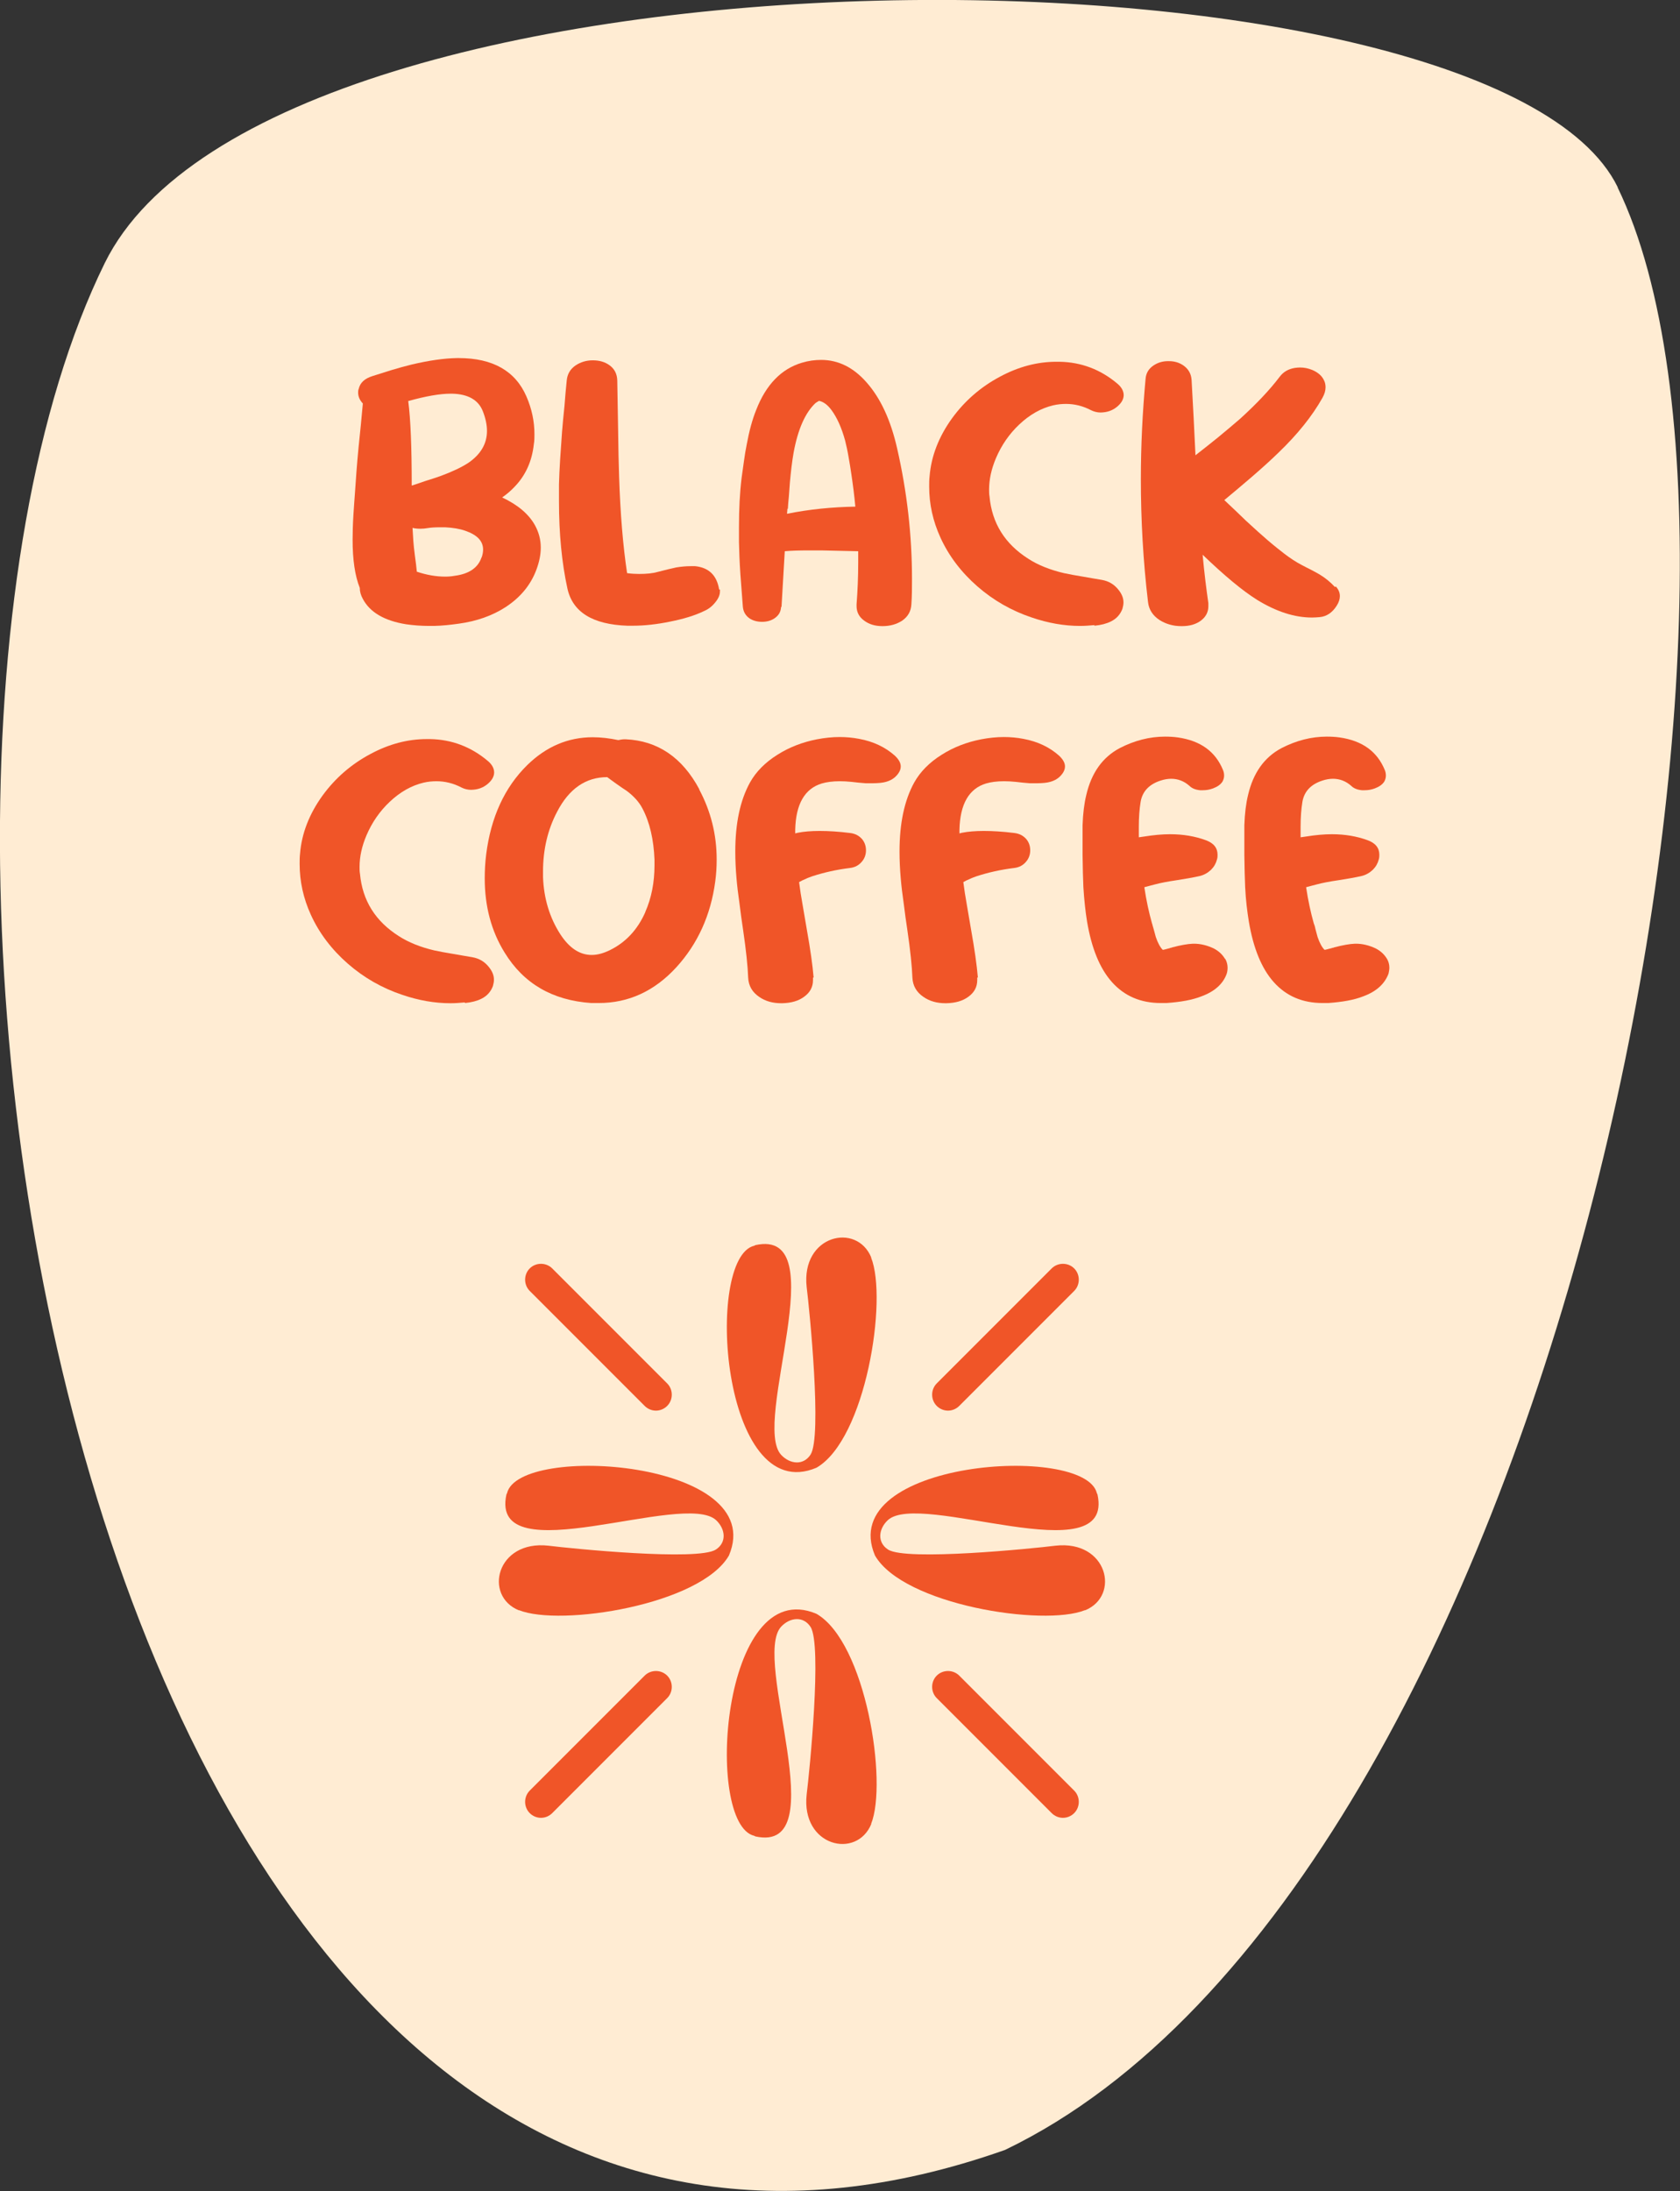<?xml version="1.0" encoding="UTF-8"?>
<svg id="Layer_2" data-name="Layer 2" xmlns="http://www.w3.org/2000/svg" viewBox="0 0 82.14 107.08">
  <rect x="0" y="0" width="82.14" height="107.08" fill="#333333" stroke="none"/>
  <defs>
    <style>
      .cls-1 {
        fill: #f05528;
      }

      .cls-2 {
        fill: #ffecd3;
      }
    </style>
  </defs>
  <g id="Layer_1-2" data-name="Layer 1">
    <g>
      <path class="cls-2" d="M79.1,9.16C72.97-3.46,13.31-3.79,5.12,12.86c-13.7,27.89-.22,107.83,44.02,92.21,27-12.99,39.15-76.96,29.95-95.91"/>
      <g>
        <path class="cls-1" d="M42.6,89.14c-.71,1.74-3.44,1.1-3.16-1.44,.14-1.12,.76-7.31,.19-8.19-.35-.54-1-.47-1.43-.02-1.48,1.55,2.66,11.11-1.26,10.26-.02-.01-.05-.02-.06-.03-2.45-.57-1.61-12.82,3.04-10.85,2.41,1.39,3.49,8.24,2.67,10.27"/>
        <path class="cls-1" d="M42.6,61.46c-.71-1.74-3.44-1.1-3.16,1.44,.14,1.12,.76,7.31,.19,8.19-.35,.54-1,.47-1.43,.02-1.48-1.55,2.66-11.11-1.26-10.26-.02,.01-.05,.02-.06,.03-2.45,.57-1.61,12.82,3.04,10.85,2.41-1.39,3.49-8.24,2.67-10.27"/>
        <path class="cls-1" d="M25.37,78.7c-1.74-.71-1.1-3.44,1.44-3.16,1.12,.14,7.31,.76,8.19,.19,.54-.35,.47-1,.02-1.43-1.55-1.48-11.11,2.66-10.26-1.26,.01-.02,.02-.05,.03-.06,.57-2.45,12.82-1.61,10.85,3.04-1.39,2.41-8.24,3.49-10.27,2.67"/>
        <path class="cls-1" d="M53.05,78.7c1.74-.71,1.1-3.44-1.44-3.16-1.12,.14-7.31,.76-8.19,.19-.54-.35-.47-1-.02-1.43,1.55-1.48,11.11,2.66,10.26-1.26-.01-.02-.02-.05-.03-.06-.57-2.45-12.82-1.61-10.85,3.04,1.39,2.41,8.24,3.49,10.27,2.67"/>
        <path class="cls-1" d="M46.35,68.94c-.2,0-.4-.08-.55-.23-.3-.3-.3-.8,0-1.1l5.62-5.62c.3-.3,.8-.3,1.1,0s.3,.8,0,1.1l-5.62,5.62c-.15,.15-.35,.23-.55,.23Z"/>
        <path class="cls-1" d="M26.45,88.84c-.2,0-.4-.08-.55-.23-.3-.3-.3-.8,0-1.1l5.62-5.62c.3-.3,.8-.3,1.1,0s.3,.8,0,1.1l-5.62,5.62c-.15,.15-.35,.23-.55,.23Z"/>
        <path class="cls-1" d="M32.07,68.94c-.2,0-.4-.08-.55-.23l-5.62-5.62c-.3-.3-.3-.8,0-1.1s.8-.3,1.1,0l5.62,5.62c.3,.3,.3,.8,0,1.1-.15,.15-.35,.23-.55,.23Z"/>
        <path class="cls-1" d="M51.97,88.84c-.2,0-.4-.08-.55-.23l-5.62-5.62c-.3-.3-.3-.8,0-1.1s.8-.3,1.1,0l5.62,5.62c.3,.3,.3,.8,0,1.1-.15,.15-.35,.23-.55,.23Z"/>
      </g>
      <g>
        <path class="cls-1" d="M24.55,24.31c.76,.36,1.29,.8,1.6,1.35,.19,.34,.29,.71,.29,1.1,0,.34-.07,.69-.21,1.07-.28,.76-.79,1.37-1.51,1.84-.65,.42-1.41,.69-2.29,.81-.42,.06-.82,.1-1.21,.11h-.23c-.4,0-.78-.03-1.13-.08-1.06-.17-1.77-.58-2.12-1.24-.1-.18-.15-.36-.15-.54-.24-.6-.35-1.39-.35-2.35,0-.34,.01-.75,.04-1.23l.02-.3,.02-.29c.02-.25,.03-.44,.04-.55,.04-.6,.09-1.32,.17-2.14l.11-1.08,.1-1.07c-.15-.16-.23-.34-.23-.53,0-.06,0-.12,.03-.19,.07-.3,.29-.5,.67-.62,.35-.11,.66-.21,.92-.29,.36-.11,.7-.2,1.02-.28,.82-.19,1.55-.3,2.19-.31h.09c1.66,0,2.77,.63,3.31,1.88,.26,.6,.39,1.21,.39,1.84,0,.16,0,.33-.03,.49-.09,.84-.41,1.54-.96,2.1-.17,.18-.37,.35-.6,.51Zm-4.41-.58l.33-.11,.35-.12c.29-.09,.54-.17,.73-.24,.57-.21,1.01-.42,1.35-.64,.61-.42,.91-.94,.91-1.56,0-.3-.07-.63-.21-.98-.22-.54-.72-.82-1.49-.84h-.07c-.53,0-1.22,.12-2.08,.36,.12,.92,.17,2.3,.17,4.12Zm3.41,3.51c.05-.14,.07-.27,.07-.38,0-.42-.29-.72-.87-.92-.28-.1-.61-.15-.98-.17-.1,0-.19,0-.28,0-.22,0-.41,.01-.59,.04-.11,.02-.23,.03-.34,.03-.13,0-.26-.01-.39-.04l.04,.65c.01,.17,.04,.42,.08,.74l.05,.38,.04,.37c.48,.16,.94,.24,1.38,.24,.16,0,.31-.01,.47-.04,.7-.09,1.14-.39,1.31-.89Z"/>
        <path class="cls-1" d="M35.2,28.81s0,.07,0,.1c0,.17-.08,.35-.23,.53-.15,.19-.33,.33-.54,.42-.45,.22-1.01,.39-1.67,.52-.63,.13-1.24,.2-1.82,.2-.09,0-.18,0-.27,0-1.7-.06-2.68-.67-2.93-1.83-.27-1.24-.41-2.66-.41-4.25,0-.27,0-.55,0-.83,.02-.75,.08-1.61,.15-2.57,.03-.37,.07-.79,.12-1.27l.05-.62,.06-.62c.03-.31,.17-.55,.43-.73,.24-.16,.52-.25,.84-.25,.33,0,.6,.08,.82,.24,.25,.18,.37,.43,.38,.74l.02,1.17,.02,1.18c.01,.95,.03,1.74,.05,2.37,.06,1.8,.19,3.37,.39,4.7h0c.21,.03,.41,.04,.59,.04,.37,0,.67-.03,.91-.1,.38-.1,.68-.17,.91-.22,.25-.04,.48-.06,.69-.06,.08,0,.15,0,.23,0,.67,.07,1.06,.45,1.17,1.14Z"/>
        <path class="cls-1" d="M38.19,29.65c-.01,.24-.11,.42-.31,.56-.17,.12-.38,.18-.62,.18s-.46-.06-.63-.18c-.19-.14-.29-.33-.31-.56l-.12-1.58c-.04-.58-.06-1.11-.07-1.57,0-.25,0-.5,0-.74,0-.88,.04-1.68,.13-2.41,.04-.31,.08-.58,.11-.79,.04-.31,.09-.59,.14-.84,.12-.65,.27-1.21,.46-1.68,.48-1.24,1.23-2.01,2.23-2.31,.33-.1,.64-.14,.95-.14,.84,0,1.58,.37,2.22,1.1,.69,.78,1.18,1.85,1.49,3.21,.49,2.14,.73,4.27,.73,6.39,0,.42,0,.83-.03,1.25-.02,.34-.17,.6-.46,.8-.27,.17-.58,.26-.95,.26s-.66-.09-.9-.27c-.25-.18-.37-.42-.37-.71v-.08c.05-.66,.08-1.33,.08-2.03,0-.19,0-.38,0-.57l-.9-.02-.9-.02c-.21,0-.41,0-.61,0-.45,0-.85,.01-1.18,.04l-.08,1.36-.08,1.37Zm.31-4.79l-.02,.25c1.08-.22,2.2-.33,3.34-.35-.05-.55-.12-1.09-.2-1.62l-.06-.39-.07-.41c-.05-.3-.11-.57-.17-.81-.17-.62-.39-1.11-.66-1.48-.19-.26-.4-.42-.62-.46l-.04,.03s-.04,.02-.06,.03c-.02,.02-.05,.04-.07,.05-.5,.47-.86,1.28-1.07,2.43-.07,.4-.13,.89-.18,1.45-.01,.17-.03,.39-.05,.68l-.03,.32-.02,.29Z"/>
        <path class="cls-1" d="M53.51,30.55c-.23,.02-.46,.04-.7,.04-.78,0-1.57-.14-2.36-.41-.99-.33-1.88-.84-2.66-1.52-.79-.69-1.4-1.49-1.81-2.39-.37-.81-.55-1.64-.55-2.49,0-.16,0-.33,.02-.5,.08-.99,.45-1.94,1.1-2.84,.62-.85,1.4-1.53,2.34-2.03,.91-.49,1.83-.73,2.76-.73h.16c1.06,.02,2,.38,2.81,1.06,.21,.17,.32,.37,.32,.57v.02c-.01,.19-.11,.36-.29,.52-.17,.15-.37,.25-.61,.29-.08,.01-.15,.02-.23,.02-.16,0-.32-.04-.46-.11-.4-.21-.81-.31-1.23-.31-.2,0-.42,.02-.63,.07-.59,.14-1.14,.45-1.65,.93-.49,.46-.87,1.01-1.14,1.64-.23,.54-.34,1.05-.34,1.55,0,.11,0,.22,.02,.33,.12,1.31,.75,2.32,1.9,3.05,.48,.31,1.06,.54,1.74,.7,.24,.05,.54,.11,.92,.17l.46,.08,.47,.08c.34,.06,.61,.22,.82,.49,.16,.2,.24,.4,.24,.61,0,.1-.02,.2-.05,.31-.1,.27-.28,.48-.56,.62-.22,.11-.49,.18-.81,.21Z"/>
        <path class="cls-1" d="M65.31,28.66c.13,.14,.2,.3,.2,.47,0,.15-.05,.31-.16,.48-.21,.33-.49,.52-.83,.55-.13,.01-.25,.02-.37,.02-.86,0-1.75-.29-2.68-.86-.72-.45-1.61-1.19-2.67-2.21,.08,.88,.18,1.67,.28,2.37,0,.05,0,.11,0,.15,0,.28-.12,.51-.35,.69-.25,.19-.56,.28-.94,.28h-.04c-.4,0-.76-.11-1.06-.3-.33-.22-.52-.51-.56-.88-.24-2.01-.35-4.02-.35-6.01,0-1.63,.08-3.26,.23-4.89,.02-.28,.15-.5,.39-.66,.21-.14,.44-.21,.71-.21h.04c.29,0,.54,.08,.75,.24,.22,.17,.34,.39,.36,.68l.1,1.84,.09,1.84,.56-.44,.55-.44c.41-.34,.77-.64,1.08-.91,.78-.71,1.43-1.39,1.93-2.05,.18-.24,.43-.38,.74-.43,.08-.01,.17-.02,.25-.02,.21,0,.4,.04,.6,.12,.28,.12,.48,.29,.58,.52,.05,.1,.07,.21,.07,.33,0,.16-.05,.33-.15,.51-.5,.89-1.22,1.79-2.17,2.7-.35,.34-.78,.73-1.29,1.17l-.67,.57-.67,.56,.53,.5,.52,.5c.43,.4,.79,.72,1.08,.97,.34,.29,.61,.5,.79,.64,.3,.23,.59,.42,.86,.56l.23,.12,.22,.11c.17,.09,.32,.17,.42,.23,.3,.18,.55,.39,.76,.62Z"/>
        <path class="cls-1" d="M22.73,48.99c-.23,.02-.46,.04-.7,.04-.78,0-1.57-.14-2.36-.41-.99-.33-1.88-.84-2.66-1.52-.79-.69-1.4-1.49-1.81-2.39-.37-.81-.55-1.64-.55-2.49,0-.16,0-.33,.02-.5,.08-.99,.45-1.94,1.1-2.84,.62-.85,1.4-1.53,2.34-2.03,.91-.49,1.83-.73,2.76-.73h.16c1.06,.02,2,.38,2.81,1.06,.21,.17,.32,.37,.32,.57v.02c-.01,.19-.11,.36-.29,.52-.17,.15-.37,.25-.61,.29-.08,.01-.15,.02-.23,.02-.16,0-.32-.04-.46-.11-.4-.21-.81-.31-1.23-.31-.2,0-.42,.02-.63,.07-.59,.14-1.14,.45-1.65,.93-.49,.46-.87,1.01-1.14,1.64-.23,.54-.34,1.05-.34,1.55,0,.11,0,.22,.02,.33,.12,1.31,.75,2.32,1.9,3.05,.48,.31,1.06,.54,1.74,.7,.24,.05,.54,.11,.92,.17l.46,.08,.47,.08c.34,.06,.61,.22,.82,.49,.16,.2,.24,.4,.24,.61,0,.1-.02,.2-.05,.31-.1,.27-.28,.48-.56,.62-.22,.11-.49,.18-.81,.21Z"/>
        <path class="cls-1" d="M34.19,38.59c.57,1.07,.85,2.21,.85,3.41,0,.36-.02,.72-.07,1.08-.22,1.65-.86,3.05-1.9,4.19-1.07,1.17-2.34,1.75-3.8,1.75-.12,0-.24,0-.36,0-1.9-.13-3.31-.95-4.24-2.47-.65-1.05-.97-2.26-.97-3.62,0-.38,.02-.77,.07-1.17,.23-1.82,.9-3.28,2.01-4.37,.92-.9,1.99-1.36,3.2-1.36,.4,0,.82,.05,1.25,.14,.1-.02,.2-.04,.3-.04h.06c1.57,.07,2.77,.89,3.6,2.44Zm-2.64,5.98c.3-.68,.45-1.44,.45-2.28,0-.09,0-.18,0-.28-.04-.98-.23-1.82-.59-2.5-.16-.31-.42-.6-.77-.86l-.24-.16-.23-.16c-.2-.14-.36-.26-.48-.35-1.05,0-1.87,.57-2.45,1.69-.46,.87-.69,1.85-.69,2.92,0,.1,0,.19,0,.28,.04,1.04,.32,1.97,.84,2.78,.44,.68,.95,1.02,1.54,1.02,.28,0,.57-.08,.88-.23,.78-.38,1.36-1,1.74-1.86Z"/>
        <path class="cls-1" d="M39.75,47.78s0,.08,0,.12c0,.33-.14,.6-.43,.81-.28,.21-.64,.31-1.08,.32h-.04c-.42,0-.78-.1-1.08-.31-.34-.23-.52-.54-.54-.94-.02-.55-.1-1.33-.25-2.35l-.09-.62-.08-.62c-.07-.48-.12-.9-.15-1.26-.04-.46-.06-.9-.06-1.31,0-1.39,.24-2.51,.72-3.38,.29-.52,.74-.98,1.35-1.36,.57-.36,1.21-.61,1.93-.75,.37-.07,.74-.11,1.1-.11,.33,0,.65,.03,.96,.09,.7,.13,1.28,.41,1.74,.82,.19,.18,.29,.35,.29,.53,0,.11-.04,.23-.12,.34-.19,.27-.48,.42-.87,.46-.11,.01-.24,.02-.39,.02-.1,0-.21,0-.33,0l-.35-.03-.36-.04c-.2-.02-.39-.03-.56-.03-.35,0-.64,.04-.88,.11-.83,.25-1.27,1-1.3,2.26v.18l.12-.03c.3-.06,.66-.09,1.07-.09,.43,0,.93,.03,1.49,.1,.25,.03,.44,.13,.59,.3,.13,.16,.19,.34,.19,.55s-.07,.4-.2,.55c-.14,.17-.33,.28-.58,.31-.66,.08-1.27,.22-1.83,.4-.11,.04-.23,.08-.35,.14l-.16,.07-.15,.08c.04,.33,.1,.71,.18,1.16l.2,1.17c.17,.95,.28,1.73,.33,2.33Z"/>
        <path class="cls-1" d="M47.78,47.78s0,.08,0,.12c0,.33-.14,.6-.43,.81-.28,.21-.64,.31-1.08,.32h-.04c-.42,0-.78-.1-1.08-.31-.34-.23-.52-.54-.54-.94-.02-.55-.1-1.33-.25-2.35l-.09-.62-.08-.62c-.07-.48-.12-.9-.15-1.26-.04-.46-.06-.9-.06-1.31,0-1.39,.24-2.51,.72-3.38,.29-.52,.74-.98,1.35-1.36,.57-.36,1.21-.61,1.93-.75,.37-.07,.74-.11,1.1-.11,.33,0,.65,.03,.96,.09,.7,.13,1.28,.41,1.74,.82,.19,.18,.29,.35,.29,.53,0,.11-.04,.23-.12,.34-.19,.27-.48,.42-.87,.46-.11,.01-.24,.02-.39,.02-.1,0-.21,0-.33,0l-.35-.03-.36-.04c-.2-.02-.39-.03-.56-.03-.35,0-.64,.04-.88,.11-.83,.25-1.27,1-1.3,2.26v.18l.12-.03c.3-.06,.66-.09,1.07-.09,.43,0,.93,.03,1.49,.1,.25,.03,.44,.13,.59,.3,.13,.16,.19,.34,.19,.55s-.07,.4-.2,.55c-.14,.17-.33,.28-.58,.31-.66,.08-1.27,.22-1.83,.4-.11,.04-.23,.08-.35,.14l-.16,.07-.15,.08c.04,.33,.1,.71,.18,1.16l.2,1.17c.17,.95,.28,1.73,.33,2.33Z"/>
        <path class="cls-1" d="M59.9,46.85c.08,.14,.12,.29,.12,.44,0,.1-.01,.19-.04,.29-.17,.49-.58,.87-1.23,1.11-.45,.18-1.02,.28-1.72,.33-.09,0-.18,0-.27,0-.99,0-1.78-.34-2.39-1.02-.6-.67-1-1.66-1.22-2.96-.08-.49-.14-1.05-.18-1.68-.02-.41-.03-.93-.04-1.57v-.36s0-.36,0-.36c0-.28,0-.52,0-.74,.02-.57,.08-1.06,.18-1.47,.25-1.08,.79-1.85,1.64-2.3,.72-.37,1.46-.56,2.21-.56,.21,0,.42,.01,.63,.04,1.11,.16,1.84,.69,2.21,1.6,.04,.1,.05,.19,.05,.27,0,.1-.03,.2-.08,.29-.1,.15-.25,.25-.46,.33-.16,.06-.32,.09-.5,.09-.04,0-.08,0-.13,0-.22-.02-.4-.09-.52-.21-.27-.24-.57-.35-.9-.35-.16,0-.34,.03-.52,.09-.55,.18-.88,.52-.97,1.03-.06,.36-.09,.77-.09,1.23,0,.16,0,.33,0,.51l.28-.04c.44-.07,.86-.11,1.25-.11,.64,0,1.22,.1,1.74,.29,.39,.14,.58,.38,.58,.71,0,.07,0,.15-.03,.24-.05,.19-.14,.35-.29,.5-.16,.15-.34,.25-.54,.3-.16,.04-.34,.07-.55,.11l-.54,.09c-.48,.07-.84,.14-1.1,.21l-.27,.07-.26,.07c.1,.67,.23,1.25,.37,1.75,.01,.04,.03,.08,.04,.14l.05,.17c.04,.15,.07,.27,.1,.37,.1,.3,.22,.51,.34,.63,.05,0,.14-.03,.26-.06,.04-.01,.09-.02,.13-.04,.04,0,.06-.01,.07-.02,.42-.11,.76-.17,1.02-.18h.04c.33,0,.65,.08,.97,.23,.25,.13,.43,.3,.56,.52Z"/>
        <path class="cls-1" d="M67.81,46.85c.08,.14,.12,.29,.12,.44,0,.1-.02,.19-.04,.29-.18,.49-.58,.87-1.23,1.11-.45,.18-1.03,.28-1.72,.33-.09,0-.18,0-.27,0-.99,0-1.78-.34-2.39-1.02-.6-.67-1-1.66-1.22-2.96-.08-.49-.15-1.05-.18-1.68-.02-.41-.03-.93-.04-1.57v-.36s0-.36,0-.36c0-.28,0-.52,0-.74,.02-.57,.08-1.06,.18-1.47,.25-1.08,.79-1.85,1.64-2.3,.72-.37,1.46-.56,2.21-.56,.21,0,.42,.01,.63,.04,1.11,.16,1.84,.69,2.21,1.6,.04,.1,.05,.19,.05,.27,0,.1-.03,.2-.08,.29-.1,.15-.25,.25-.46,.33-.16,.06-.32,.09-.5,.09-.04,0-.08,0-.13,0-.22-.02-.4-.09-.52-.21-.27-.24-.57-.35-.9-.35-.16,0-.34,.03-.52,.09-.55,.18-.88,.52-.97,1.03-.06,.36-.09,.77-.09,1.23,0,.16,0,.33,0,.51l.28-.04c.44-.07,.86-.11,1.25-.11,.64,0,1.22,.1,1.74,.29,.39,.14,.58,.38,.58,.71,0,.07,0,.15-.03,.24-.05,.19-.14,.35-.29,.5-.16,.15-.34,.25-.54,.3-.16,.04-.34,.07-.55,.11l-.54,.09c-.48,.07-.84,.14-1.1,.21l-.27,.07-.26,.07c.1,.67,.23,1.25,.37,1.75,.01,.04,.03,.08,.05,.14l.04,.17c.04,.15,.07,.27,.1,.37,.1,.3,.22,.51,.34,.63,.05,0,.13-.03,.26-.06,.04-.01,.09-.02,.14-.04,.04,0,.06-.01,.07-.02,.42-.11,.76-.17,1.02-.18h.04c.33,0,.65,.08,.97,.23,.25,.13,.43,.3,.56,.52Z"/>
      </g>
    </g>
  </g>
</svg>